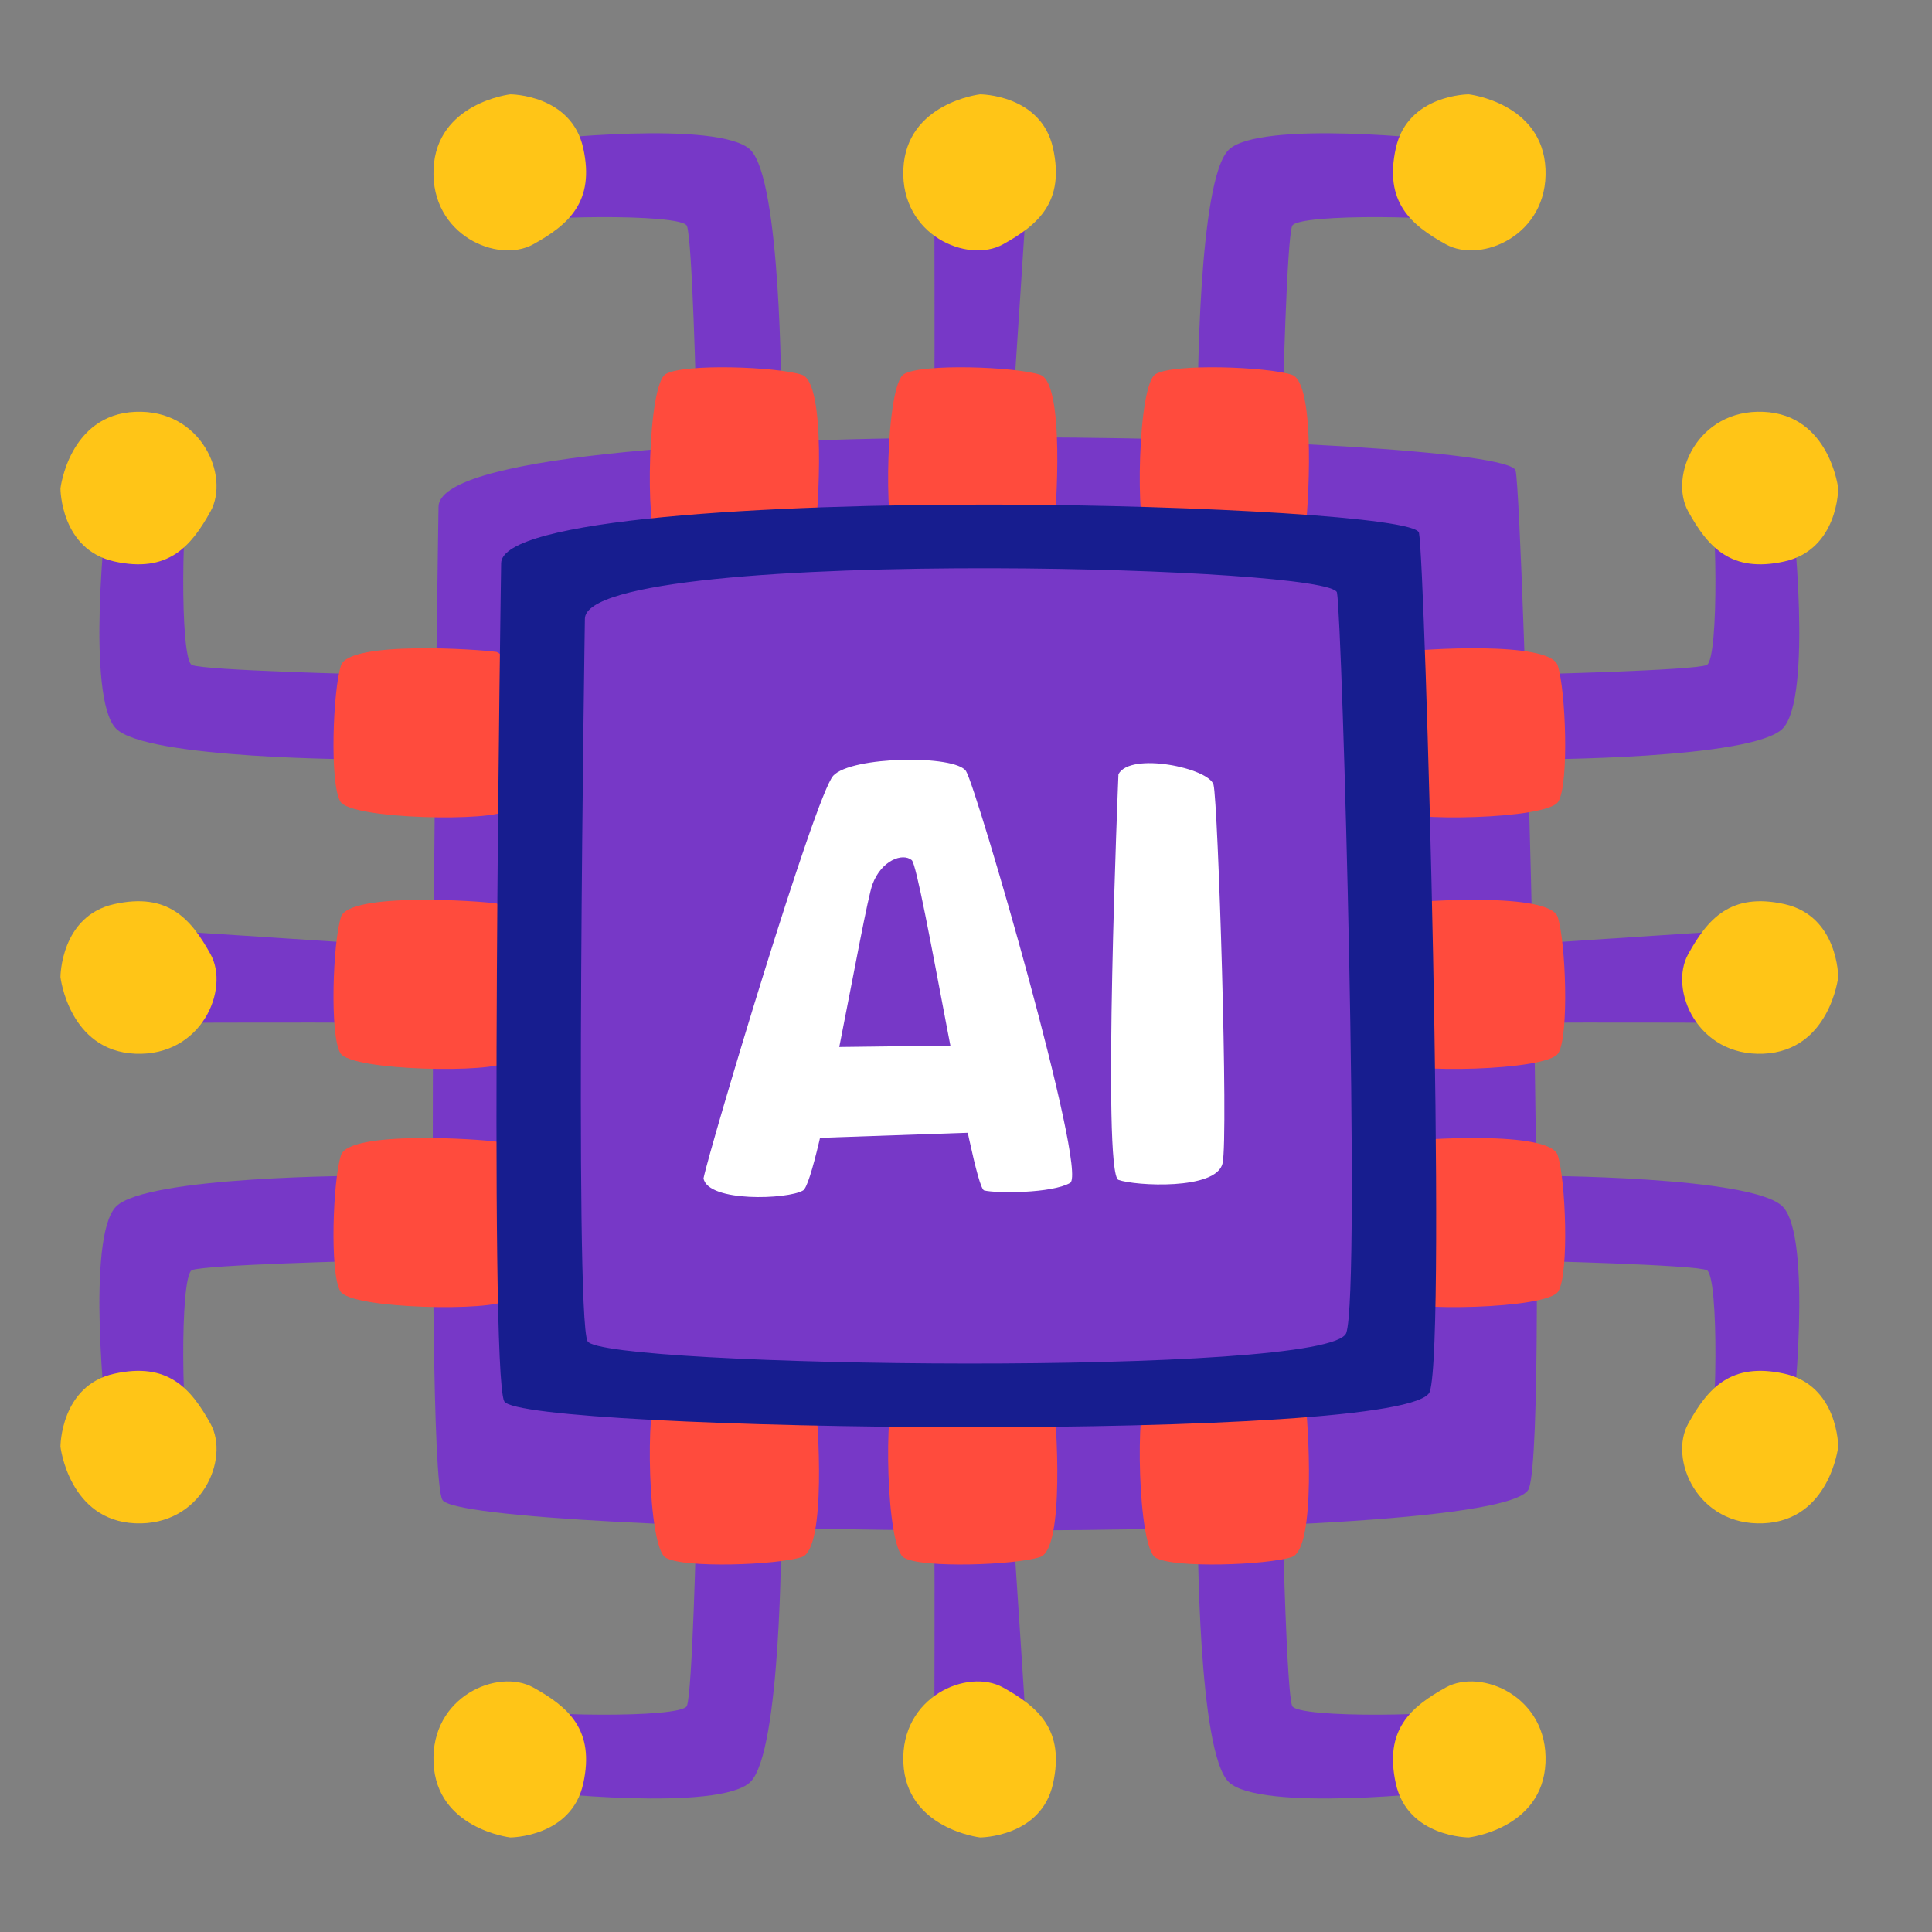 <svg id="svg8" height="512" viewBox="0 0 135.467 135.467" width="512" xmlns="http://www.w3.org/2000/svg" xmlns:svg="http://www.w3.org/2000/svg"><rect x="0" y="0" width="135.467" height="135.467" fill="#808080" stroke="none"/><clipPath id="clipPath5136"><rect id="rect5138" height="89.013" rx="7.858" width="87.501" x="-68.036" y="22.301"/></clipPath><clipPath id="clipPath3786"><path id="rect3788" d="m84.667 15.119h79.375v72.571h-79.375z" paint-order="fill markers stroke"/></clipPath><clipPath id="clipPath7954"><rect id="rect7956" height="25.555" rx=".29" transform="scale(-1 1)" width="55.173" x="76.264" y="166.028"/></clipPath><clipPath id="clipPath15306"><ellipse id="ellipse15308" cx="260.092" cy="60.848" rx="93.781" ry="59.938"/></clipPath><g id="layer1"><g id="g4582" transform="matrix(1.02 0 0 1.02 -11.216 .017)"><g id="g4623"><g id="g13021"><g id="g17316" transform="matrix(1 0 0 1.006 0 -.041)"><g id="g15257" stroke-linecap="round" stroke-linejoin="round"><path id="path14554" d="m99.175 103.981c0 .599.278 11.74.649 12.615.371.875 11.398.691 12.371.092.176-.108-.093 5.387-1.112 5.617-1.019.23-13.483 1.519-15.615-.506-2.131-2.026-2.131-17.034-2.131-17.034z" fill="#7738c7" stroke-width="19.551"/><path id="path14556" d="m111.963 125.582s5.078-.581 5.275-5.106c.197-4.525-4.423-6.478-6.848-5.144-2.424 1.335-4.259 2.902-3.44 6.576s5.013 3.674 5.013 3.674z" fill="#ffc517" stroke-width="19.551"/><path id="path14552" d="m58.863 103.981c0 .599-.278 11.74-.649 12.615-.371.875-11.398.691-12.371.092-.176-.108.093 5.387 1.112 5.617 1.019.23 13.483 1.519 15.615-.506 2.131-2.026 2.131-17.034 2.131-17.034z" fill="#7738c7" stroke-width="19.551"/><path id="path14508" d="m75.225 106.185c.033.456 0 12.11 0 12.11s6.291-.195 6.291-.488-.819-12.534-.819-12.534z" fill="#7738c7" stroke-width="19.551"/><path id="path14467" d="m41.141 34.663s-1.048 65.37.262 67.844c1.311 2.474 73.259 3.386 74.7-.781 1.442-4.167-.393-66.932-.917-69.536-.524-2.604-74.045-4.297-74.045 2.474z" fill="#7738c7" stroke-width="19.551"/><path id="path14469" d="m59.358 80.545c.415-2.061 7.675-26.177 8.92-27.517 1.245-1.34 8.401-1.443 9.127-.309.726 1.134 8.401 27.413 7.157 28.135-1.245.721-5.082.721-5.912.515-.83-.206-4.356-22.054-4.979-22.57-.622-.515-2.074 0-2.697 1.649-.622 1.649-3.734 20.302-4.771 20.921-1.037.618-6.534.824-6.845-.824z" fill="#fff" stroke-width="15.473"/><path id="path14471" d="m64.751 77.865 14.417-.494-.311-5.93-13.38.165z" fill="#fff" stroke-width="19.562"/><path id="path14473" d="m87.881 52.925s-1.141 27.31 0 27.723c1.141.412 6.742.721 7.157-1.134.415-1.855-.311-24.734-.622-25.868-.311-1.134-5.705-2.267-6.534-.721z" fill="#fff" stroke-width="15.473"/><g stroke-width="19.551"><path id="path14486" d="m100.724 95.785c.185 1.197.788 10.083-.927 10.635-1.714.552-8.108.783-9.36.046-1.251-.737-1.39-10.635-.602-11.326 2.543-.143 9.974-1.382 10.889.645z" fill="#ff4b3d"/><path id="path14488" d="m83.425 95.785c.185 1.197.788 10.083-.927 10.635s-8.108.783-9.36.046c-1.251-.737-1.39-10.635-.602-11.326 2.543-.143 9.974-1.382 10.889.645z" fill="#ff4b3d"/><path id="path14490" d="m67.044 95.785c.185 1.197.788 10.083-.927 10.635-1.714.552-8.108.783-9.36.046-1.251-.737-1.39-10.635-.602-11.326 2.543-.143 9.974-1.382 10.889.645z" fill="#ff4b3d"/><path id="path14504" d="m46.075 125.582s-5.078-.581-5.275-5.106c-.197-4.525 4.423-6.478 6.848-5.144 2.424 1.335 4.259 2.902 3.44 6.576-.819 3.674-5.013 3.674-5.013 3.674z" fill="#ffc517"/><path id="path14510" d="m78.37 125.582s-5.078-.581-5.275-5.106c-.197-4.525 4.423-6.478 6.848-5.144 2.424 1.335 4.259 2.902 3.44 6.576-.819 3.674-5.013 3.674-5.013 3.674z" fill="#ffc517"/><path id="path14558" d="m99.175 28.072c0-.599.278-11.74.649-12.615.371-.875 11.398-.691 12.371-.092.176.108-.093-5.387-1.112-5.617-1.019-.23-13.483-1.519-15.615.506-2.131 2.026-2.131 17.034-2.131 17.034z" fill="#7738c7"/><path id="path14560" d="m111.963 6.47s5.078.581 5.275 5.106c.197 4.525-4.423 6.478-6.848 5.144-2.424-1.335-4.259-2.902-3.44-6.576.819-3.674 5.013-3.674 5.013-3.674z" fill="#ffc517"/><path id="path14562" d="m58.863 28.072c0-.599-.278-11.74-.649-12.615-.371-.875-11.398-.691-12.371-.092-.176.108.093-5.387 1.112-5.617 1.019-.23 13.483-1.519 15.615.506 2.131 2.026 2.131 17.034 2.131 17.034z" fill="#7738c7"/><path id="path14564" d="m75.225 25.867c.033-.456 0-12.11 0-12.11s6.291.195 6.291.488-.819 12.534-.819 12.534z" fill="#7738c7"/><path id="path14566" d="m100.724 36.267c.185-1.197.788-10.083-.927-10.635-1.714-.552-8.108-.783-9.36-.046-1.251.737-1.39 10.635-.602 11.326 2.543.143 9.974 1.382 10.889-.645z" fill="#ff4b3d"/><path id="path14568" d="m83.425 36.267c.185-1.197.788-10.083-.927-10.635s-8.108-.783-9.36-.046c-1.251.737-1.39 10.635-.602 11.326 2.543.143 9.974 1.382 10.889-.645z" fill="#ff4b3d"/><path id="path14570" d="m67.044 36.267c.185-1.197.788-10.083-.927-10.635-1.714-.552-8.108-.783-9.36-.046-1.251.737-1.39 10.635-.602 11.326 2.543.143 9.974 1.382 10.889-.645z" fill="#ff4b3d"/><path id="path14572" d="m46.075 6.47s-5.078.581-5.275 5.106c-.197 4.525 4.423 6.478 6.848 5.144 2.424-1.335 4.259-2.902 3.44-6.576-.819-3.674-5.013-3.674-5.013-3.674z" fill="#ffc517"/><path id="path14574" d="m78.37 6.47s-5.078.581-5.275 5.106c-.197 4.525 4.423 6.478 6.848 5.144 2.424-1.335 4.259-2.902 3.44-6.576-.819-3.674-5.013-3.674-5.013-3.674z" fill="#ffc517"/><path id="path14576" d="m36.891 46.113c-.602 0-11.815-.276-12.696-.645-.88-.368-.695-11.326-.093-12.292.109-.175-5.421.092-5.653 1.105-.232 1.013-1.529 13.397.51 15.515 2.039 2.118 17.144 2.118 17.144 2.118z" fill="#7738c7"/><path id="path14578" d="m15.151 33.407s.585-5.046 5.139-5.241c4.554-.195 6.52 4.395 5.177 6.804-1.343 2.409-2.921 4.232-6.618 3.418-3.697-.814-3.697-4.981-3.697-4.981z" fill="#ffc517"/><path id="path14580" d="m36.891 86.169c-.602 0-11.815.276-12.696.645-.88.368-.695 11.326-.093 12.292.109.175-5.421-.092-5.653-1.105-.232-1.013-1.529-13.397.51-15.515 2.039-2.118 17.144-2.118 17.144-2.118z" fill="#7738c7"/><path id="path14582" d="m34.673 69.911c-.459-.033-12.188 0-12.188 0s.197-6.25.491-6.25c.295 0 12.614.814 12.614.814z" fill="#7738c7"/><path id="path14584" d="m45.139 44.574c-1.205-.184-10.147-.783-10.703.921-.556 1.703-.788 8.057-.046 9.3.741 1.243 10.703 1.381 11.398.599.144-2.527 1.391-9.911-.649-10.819z" fill="#ff4b3d"/><path id="path14586" d="m45.139 61.763c-1.205-.184-10.147-.783-10.703.921-.556 1.703-.788 8.057-.046 9.3.741 1.243 10.703 1.381 11.398.599.144-2.527 1.391-9.911-.649-10.819z" fill="#ff4b3d"/><path id="path14588" d="m45.139 78.04c-1.205-.184-10.147-.783-10.703.921-.556 1.703-.788 8.057-.046 9.3.741 1.243 10.703 1.381 11.398.599.144-2.527 1.391-9.911-.649-10.819z" fill="#ff4b3d"/><path id="path14590" d="m15.151 98.875s.585 5.046 5.139 5.241c4.554.195 6.52-4.395 5.177-6.804-1.343-2.409-2.921-4.232-6.618-3.418-3.697.814-3.697 4.981-3.697 4.981z" fill="#ffc517"/><path id="path14592" d="m15.151 66.786s.585 5.046 5.139 5.241c4.554.195 6.52-4.395 5.177-6.804-1.343-2.409-2.921-4.232-6.618-3.418-3.697.814-3.697 4.981-3.697 4.981z" fill="#ffc517"/><path id="path14594" d="m115.622 46.113c.602 0 11.815-.276 12.696-.645.88-.368.695-11.326.093-12.292-.109-.175 5.421.092 5.653 1.105.232 1.013 1.529 13.397-.51 15.515-2.039 2.118-17.144 2.118-17.144 2.118z" fill="#7738c7"/><path id="path14596" d="m137.362 33.407s-.585-5.046-5.139-5.241c-4.554-.195-6.52 4.395-5.177 6.804 1.343 2.409 2.921 4.232 6.618 3.418s3.697-4.981 3.697-4.981z" fill="#ffc517"/><path id="path14598" d="m115.622 86.169c.602 0 11.815.276 12.696.645.88.368.695 11.326.093 12.292-.109.175 5.421-.092 5.653-1.105s1.529-13.397-.51-15.515c-2.039-2.118-17.144-2.118-17.144-2.118z" fill="#7738c7"/><path id="path14600" d="m117.84 69.911c.459-.033 12.188 0 12.188 0s-.197-6.25-.491-6.25-12.614.814-12.614.814z" fill="#7738c7"/><path id="path14602" d="m107.374 44.574c1.205-.184 10.147-.783 10.703.921.556 1.703.788 8.057.046 9.3-.741 1.243-10.703 1.381-11.398.599-.144-2.527-1.391-9.911.649-10.819z" fill="#ff4b3d"/><path id="path14604" d="m107.374 61.763c1.205-.184 10.147-.783 10.703.921s.788 8.057.046 9.3c-.741 1.243-10.703 1.381-11.398.599-.144-2.527-1.391-9.911.649-10.819z" fill="#ff4b3d"/><path id="path14606" d="m107.374 78.04c1.205-.184 10.147-.783 10.703.921.556 1.703.788 8.057.046 9.3-.741 1.243-10.703 1.381-11.398.599-.144-2.527-1.391-9.911.649-10.819z" fill="#ff4b3d"/><path id="path14608" d="m137.362 98.875s-.585 5.046-5.139 5.241c-4.554.195-6.52-4.395-5.177-6.804 1.343-2.409 2.921-4.232 6.618-3.418 3.697.814 3.697 4.981 3.697 4.981z" fill="#ffc517"/><path id="path14610" d="m137.362 66.786s-.585 5.046-5.139 5.241c-4.554.195-6.52-4.395-5.177-6.804 1.343-2.409 2.921-4.232 6.618-3.418 3.697.814 3.697 4.981 3.697 4.981z" fill="#ffc517"/></g><path id="path14475" d="m79.633 34.503c-15.822-.04-34.187.98-34.187 4.016 0 0-.849 55.171.212 57.259 1.062 2.088 62.458 2.858 63.626-.659 1.168-3.517-.319-56.49-.743-58.688-.199-1.03-14.948-1.892-28.908-1.927zm-.305 4.351c12.033.031 23.404.773 23.576 1.662.366 1.895 1.647 47.555.641 50.586-1.007 3.031-51.245 2.369-52.16.569-.915-1.8-.183-49.356-.183-49.356 0-2.617 14.488-3.496 28.126-3.461z" fill="#171d8f" stroke-width="16.166"/></g></g></g></g></g></g></svg>